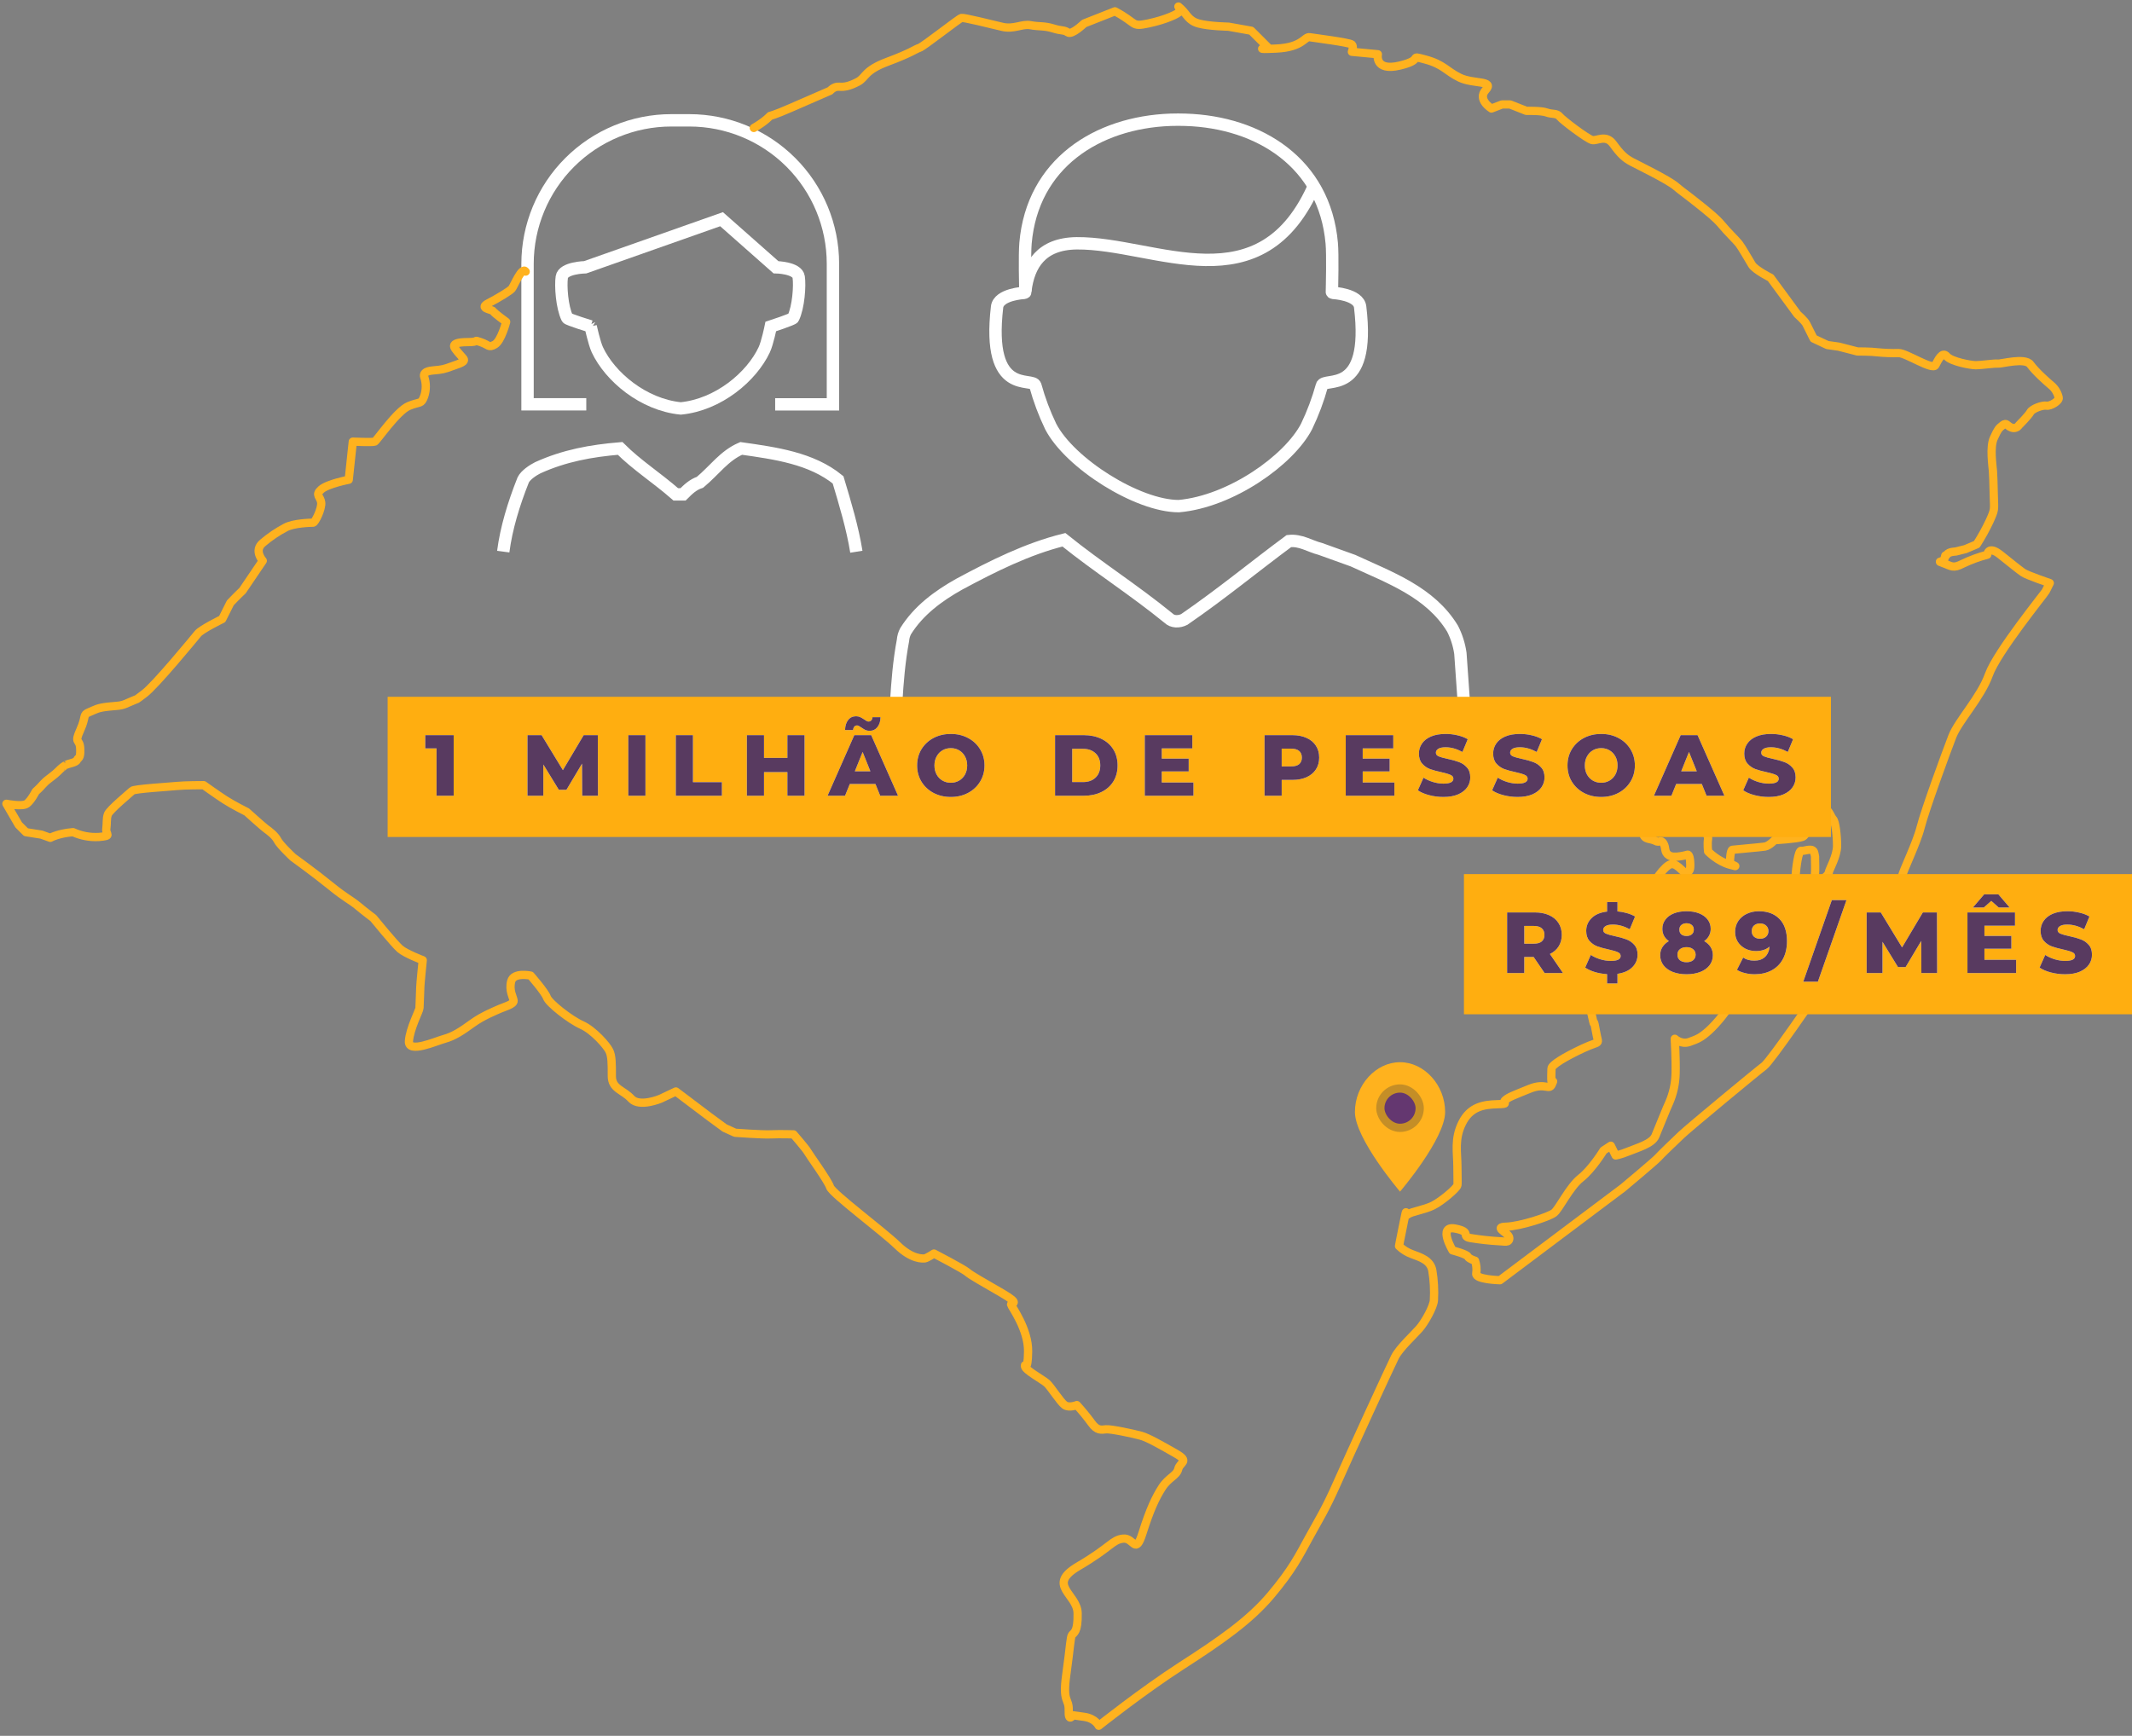 <svg xmlns="http://www.w3.org/2000/svg" width="517" height="421" viewBox="0 0 517 421" fill="none"><rect x="0" y="0" width="517" height="421" fill="#808080" stroke="none"/><g clip-path="url(#clip0_219_6)"><path d="M207.66 133.818C206.75 128.113 204.987 122.245 203.228 116.381C196.765 111.104 187.96 109.93 179.738 108.756C175.625 110.517 173.275 114.034 169.754 116.968C167.991 117.554 166.816 118.728 165.641 119.902H163.878C159.182 115.794 154.485 112.86 150.373 108.756C143.326 109.343 136.867 110.517 130.408 113.447C129.24 114.034 127.47 115.207 126.882 116.381C124.548 122.245 122.773 128.113 122.034 133.791" stroke="white" stroke-width="3" stroke-miterlimit="2.61"></path><path d="M187.975 98.073H201.983V63.926C201.971 54.713 198.299 45.88 191.774 39.367C185.249 32.854 176.403 29.192 167.178 29.185H162.808C153.563 29.183 144.696 32.848 138.155 39.374C131.614 45.899 127.935 54.751 127.925 63.985V98.058H142.17" stroke="white" stroke-width="3" stroke-miterlimit="2.61"></path><path fill-rule="evenodd" clip-rule="evenodd" d="M143.244 79.171C143.244 79.171 137.727 77.477 137.559 77.135C136.256 74.485 135.921 69.281 136.233 67.202C136.556 64.929 141.917 64.82 141.917 64.82L174.972 53.162L188.166 64.82C188.166 64.82 193.349 64.913 193.68 67.187C193.991 69.266 193.645 74.469 192.357 77.12C192.193 77.462 186.909 79.191 186.909 79.191C186.909 79.191 186.092 83.213 185.322 84.834C182.259 91.362 174.232 98.155 165.088 99.061C155.96 98.155 147.913 91.362 144.855 84.834C144.104 83.213 143.229 79.156 143.229 79.156L143.244 79.171Z" stroke="white" stroke-width="3" stroke-miterlimit="2.61"></path><path d="M356.04 185.536C355.406 176.543 354.772 167.66 354.138 158.481C353.841 156.382 353.196 154.348 352.231 152.461C346.838 143.589 337.005 140.103 328.107 135.984C325.566 135.032 322.71 134.084 320.173 133.132C317.636 132.498 315.414 130.913 312.558 131.231C303.998 137.569 296.379 143.904 287.177 150.242C285.909 150.875 284.321 150.875 283.372 149.927C274.811 142.956 266.251 137.569 257.99 130.913C249.107 133.132 240.87 137.251 232.609 141.689C227.532 144.541 222.773 148.023 219.602 153.094C219.244 153.784 219.029 154.539 218.967 155.313C217.065 165.452 217.38 175.276 216.244 185.52" stroke="white" stroke-width="3" stroke-miterlimit="2.61"></path><path fill-rule="evenodd" clip-rule="evenodd" d="M283.85 29.05C284.504 29.011 286.893 29.011 287.461 29.05C305.434 29.606 321.231 39.597 322.94 58.973C323.2 61.748 323.006 69.431 322.978 70.83C322.978 70.985 323.286 71.039 323.286 71.039C323.286 71.039 329.457 71.354 329.83 74.436C332.48 96.439 321.126 91.282 320.55 93.536C319.607 96.938 318.365 100.25 316.838 103.434C312.605 111.595 298.481 121.636 285.846 122.756C275.874 122.756 259.422 112.391 254.784 103.434C253.254 100.252 252.013 96.94 251.076 93.536C250.489 91.228 239.209 96.548 241.788 74.436C242.177 71.354 248.298 71.039 248.298 71.039C248.298 71.039 248.644 70.985 248.644 70.83C248.617 69.431 248.438 61.748 248.683 58.973C250.356 39.679 265.998 29.695 283.85 29.05V29.05Z" stroke="white" stroke-width="3" stroke-miterlimit="2.61"></path><path d="M318.893 44.482C305.936 74.727 280.232 58.861 261.103 59.008C252.45 59.105 249.43 64.278 248.652 70.499" stroke="white" stroke-width="3" stroke-miterlimit="2.61"></path><path d="M182.796 31.038C185.551 29.465 186.734 28.108 186.734 28.108C186.734 28.108 187.816 27.895 191.851 26.126C195.886 24.358 201.294 22.015 201.294 22.015C201.294 22.015 202.181 20.931 203.462 21.032C204.742 21.133 205.921 20.931 207.987 19.866C210.053 18.801 209.462 17.114 215.267 14.954C221.072 12.793 221.959 11.907 222.94 11.612C223.921 11.316 232.586 4.438 233.173 4.341C233.761 4.244 240.177 5.814 243.014 6.502C245.85 7.189 247.835 5.724 249.901 6.113C251.967 6.502 253.193 6.21 255.383 6.89C257.574 7.57 257.971 7.185 258.955 7.873C259.94 8.561 262.893 5.693 262.893 5.693L270.372 2.744C275.881 5.693 274.208 6.579 278.438 5.693C282.667 4.807 285.831 3.334 286.115 2.744C286.399 2.153 284.947 0.801 286.41 2.157C287.873 3.513 288.181 5.005 290.64 5.693C293.099 6.381 297.912 6.47 297.912 6.47L303.422 7.454L307.554 11.581C307.554 11.581 303.13 12.074 309.523 11.779C315.916 11.483 316.313 8.829 317.593 9.027C318.873 9.226 327.32 10.302 327.826 10.796C328.332 11.289 327.826 12.564 327.826 12.564L334.122 13.155C334.122 13.155 333.235 17.379 339.437 15.906C345.639 14.433 341.208 13.252 345.636 14.433C350.064 15.614 350.752 17.282 353.997 18.852C357.242 20.422 362.46 19.442 360.293 21.801C358.126 24.16 361.671 26.321 361.671 26.321L364.231 25.337H366.2L370.134 26.892C370.134 26.892 373.775 26.795 375.052 27.28C376.328 27.766 377.515 27.378 378.203 28.264C378.892 29.15 384.892 33.669 386.075 33.965C387.258 34.26 389.417 32.488 391.192 34.948C392.966 37.408 394.044 38.387 395.717 39.269C397.39 40.151 404.472 43.594 406.343 45.164C408.215 46.734 407.623 46.148 410.869 48.705C414.114 51.262 416.281 53.026 417.561 54.6C418.841 56.174 421.005 58.237 421.693 59.119C422.382 60.001 424.051 62.951 424.841 64.23C425.631 65.508 429.367 67.373 429.367 67.373L435.861 76.218C435.861 76.218 437.631 77.772 438.024 78.577L439.794 82.113L443.141 83.687L445.896 84.076L450.421 85.242C450.421 85.242 453.864 85.242 455.145 85.436C456.911 85.611 458.686 85.677 460.46 85.634C462.23 85.634 468.631 89.858 469.316 88.58C470 87.301 470.985 85.141 472.071 86.419C473.156 87.698 477.876 88.58 479.152 88.58C480.428 88.58 483.681 88.09 484.467 88.191C485.253 88.292 491.059 86.637 492.339 88.389C493.619 90.142 496.273 92.516 497.456 93.5C498.353 94.261 498.975 95.296 499.226 96.445C499.42 97.222 497.257 98.563 496.273 98.388C495.288 98.213 492.829 99.099 492.339 99.986C491.849 100.872 489.584 103.129 489.584 103.129C489.4 103.414 489.124 103.627 488.802 103.735C488.481 103.842 488.132 103.837 487.814 103.72C486.646 103.331 486.646 102.344 485.646 103.129C484.646 103.914 484.479 104.113 483.483 106.273C482.487 108.434 483.187 112.957 483.284 114.333C483.382 115.709 483.386 116.688 483.483 120.228C483.58 123.768 483.779 123.469 482.498 126.322C481.58 128.29 480.528 130.193 479.351 132.019L476.596 133.184L474.234 133.771C474.234 133.771 472.561 133.771 472.071 134.548C471.58 135.326 471.872 134.055 471.576 135.326C471.281 136.596 469.316 135.916 471.281 136.604C473.246 137.292 473.545 137.98 476.004 136.701C477.899 135.796 479.875 135.072 481.907 134.541C481.907 134.541 482.105 132.182 485.059 134.541C488.012 136.9 489.584 138.174 490.568 138.862C491.553 139.55 497.063 141.419 497.063 141.419L496.078 143.385C495.782 143.972 484.269 158.125 482.3 163.628C480.331 169.131 474.907 174.828 473.448 178.562C471.989 182.297 466.853 196.349 465.771 200.577C464.689 204.805 461.343 211.384 461.246 212.566C461.148 213.747 440.779 240.67 440.779 240.67C440.779 240.67 429.367 257.38 427.791 258.546C426.215 259.712 409.588 273.484 407.721 275.256C405.853 277.028 402.705 280.052 402.017 280.829C401.328 281.606 393.554 288.1 393.554 288.1L363.737 310.499C363.737 310.499 357.69 310.352 357.986 308.879C358.136 307.834 358.035 306.768 357.69 305.77C357.69 305.77 356.215 305.331 355.92 304.74C355.624 304.149 352.235 303.267 352.235 303.267C352.235 303.267 348.593 297.178 352.826 297.967C357.06 298.755 354.2 299.879 356.558 300.271C358.904 300.656 361.269 300.916 363.643 301.048C364.725 301.048 366.005 301.542 366.005 300.271C366.005 299 361.873 297.617 365.227 297.52C368.581 297.423 375.558 295.161 376.838 294.178C378.118 293.194 380.577 287.89 383.332 285.725C386.087 283.561 388.841 279.045 388.841 279.045L390.612 277.879L391.779 280.238C391.779 280.238 392.764 280.141 394.927 279.255C397.09 278.369 400.635 277.39 401.421 275.524C402.207 273.659 404.277 268.448 404.767 267.465C405.743 265.229 406.271 262.826 406.324 260.388C406.421 257.05 406.125 251.94 406.125 251.94C406.125 251.94 407.682 253.412 409.67 252.717C411.658 252.021 412.522 251.637 414.39 249.966C416.258 248.295 419.312 244.56 419.312 243.674V240.336C419.312 240.336 424.526 239.745 425.608 239.353C426.689 238.96 426.775 238.272 428.561 237.192C430.347 236.112 435.954 235.42 435.841 231.293C435.728 227.166 436.331 227.461 436.433 222.646C436.534 217.831 435.347 213.211 435.448 212.033C435.549 210.856 436.04 206.138 436.826 206.332C437.612 206.527 439.678 205.349 439.973 206.923C440.269 208.497 440.071 206.457 440.172 209.931C440.273 213.405 439.394 214.489 441.152 213.607C442.911 212.725 443.417 212.053 443.514 211.443C443.612 210.833 445.483 207.611 445.483 205.155C445.483 202.699 445.094 199.26 444.499 198.669C443.903 198.078 443.331 195.719 441.744 195.918C440.156 196.116 438.892 197.492 438.398 198.669C437.903 199.847 438.499 202.501 437.02 202.994C435.542 203.488 430.331 203.771 430.331 203.771C430.331 203.771 429.051 205.147 427.97 205.326C426.888 205.505 420.577 206.018 420.098 206.103C419.619 206.189 419.507 208.532 419.507 209.134C419.507 209.737 422.46 210.526 419.507 209.737C416.553 208.948 414.195 206.496 414.195 206.496C414.195 206.496 413.997 204.529 414.195 203.546C414.394 202.563 412.425 199.419 412.425 199.419C412.425 199.419 411.339 199.419 408.487 199.617C405.635 199.815 401.094 194.701 401.207 193.131C401.32 191.561 400.616 186.447 400.616 186.447C400.616 186.447 397.861 185.86 397.269 188.414C396.678 190.967 397.172 193.228 397.861 196.473C398.55 199.718 398.157 200.6 398.452 202.17C398.748 203.74 400.32 203.336 401.402 203.939C402.483 204.541 402.682 203.449 403.371 204.529C404.059 205.61 403.468 206.694 404.748 207.479C406.028 208.264 409.273 207.281 409.273 207.281C409.273 207.281 409.767 207.253 409.865 209.134C409.962 211.015 409.767 211.408 408.88 211.606C407.993 211.804 406.421 208.582 404.553 209.896C402.686 211.209 400.125 215.045 399.238 218.484C398.351 221.923 398.157 226.148 397.861 226.937C397.565 227.725 395.499 224.772 395.499 224.772C395.499 224.772 393.631 225.856 393.729 229.688C393.776 232.483 393.382 235.269 392.561 237.942C392.266 238.719 385.557 239.908 385.476 242.069C385.394 244.23 386.46 248.162 386.46 248.162C386.46 248.162 386.46 246.884 387.048 250.323C387.635 253.762 388.328 252.188 383.9 254.256C379.472 256.323 376.227 258.282 376.227 259.168C376.227 260.054 376.13 261.624 376.227 262.312C376.324 262.999 377.005 261.426 376.324 262.999C375.643 264.573 374.768 262.51 370.912 264.08C367.056 265.65 365.896 266.046 365.009 266.831C364.122 267.616 366.289 267.717 363.04 267.814C359.791 267.912 356.546 268.405 354.581 272.334C352.616 276.263 353.414 279.508 353.414 282.947C353.414 286.386 353.515 286.782 353.414 287.47C353.313 288.158 349.674 291.302 347.511 292.382C345.348 293.463 342.2 293.855 341.41 294.543C340.62 295.231 341.313 291.99 340.426 296.311C339.538 300.632 339.258 302.21 339.258 302.21C340.156 303.081 341.229 303.75 342.406 304.173C344.472 304.95 346.834 305.649 347.324 308.105C347.727 310.507 347.857 312.946 347.713 315.376C347.612 316.95 345.546 320.685 344.169 322.255C342.791 323.825 339.348 326.972 338.266 329.133C337.184 331.294 327.149 353.11 324.293 359.596C321.437 366.082 319.768 368.639 317.406 372.961C315.044 377.282 313.371 380.733 308.157 386.915C302.943 393.098 295.959 397.921 286.511 404.014C277.064 410.108 266.438 418.56 266.438 418.56C266.438 418.56 265.66 416.788 262.897 416.395L260.142 416.007C260.142 416.007 259.06 417.876 259.158 414.841C259.255 411.806 257.601 413.073 258.566 406.191C259.531 399.308 259.551 397.152 259.944 396.561C260.337 395.97 261.422 395.974 261.321 391.256C261.22 386.539 253.648 384.475 261.519 379.858C269.391 375.242 269.691 373.47 272.344 373.174C274.998 372.879 275.294 377.398 277.064 371.799C278.834 366.199 280.216 363.249 281.788 360.793C283.36 358.337 285.332 357.941 285.725 356.274C286.118 354.606 288.578 354.502 285.134 352.539C281.69 350.577 278.441 348.704 276.671 348.214C274.901 347.724 269.391 346.543 268.212 346.659C267.033 346.776 266.045 347.048 264.667 345.105C263.566 343.601 262.384 342.157 261.126 340.78C261.126 340.78 259.255 341.557 258.173 340.78C257.092 340.003 254.831 336.357 253.846 335.475C252.862 334.593 248.629 332.331 248.531 331.348C248.434 330.365 249.22 333.214 249.309 327.808C249.399 322.402 245.278 316.9 245.177 316.41C245.076 315.92 247.737 316.41 243.014 313.659C238.29 310.907 235.438 309.333 234.551 308.548C233.664 307.763 226.485 304.029 226.485 304.029C226.485 304.029 224.812 305.109 224.321 305.195C223.831 305.28 221.17 305.49 217.629 302.051C214.088 298.612 201.788 289.472 201.286 287.902C200.784 286.332 196.072 279.842 195.777 279.251C195.481 278.66 192.43 275.124 192.43 275.124C192.43 275.124 189.185 275.027 186.921 275.124C184.656 275.221 178.263 274.736 178.263 274.736L175.707 273.57L171.968 270.818L163.898 264.725L160.17 266.489C160.17 266.489 155.053 268.65 153.088 266.489C151.123 264.329 148.365 264.13 148.365 260.987C148.365 257.843 148.365 256.172 147.773 254.893C147.182 253.615 143.937 249.884 141.085 248.605C138.232 247.327 133.112 243.297 132.622 241.921C132.131 240.546 128.684 236.617 128.684 236.617C128.684 236.617 124.552 235.731 123.964 237.992C123.376 240.254 124.454 241.824 124.552 242.71C124.649 243.596 122.092 244.265 121.209 244.673C120.326 245.081 117.073 246.344 114.517 248.213C111.96 250.082 109.991 251.357 107.824 251.947C105.657 252.538 98.972 255.581 99.166 252.534C99.361 249.488 101.727 245.069 101.727 244.478C101.727 243.888 101.921 240.056 101.921 239.368C101.921 238.68 102.513 232.882 102.513 232.882C102.513 232.882 98.38 231.328 97.003 230.131C95.626 228.934 90.521 222.662 90.521 222.662C90.521 222.662 88.552 221.189 86.781 219.712C85.011 218.236 83.828 217.847 80.093 214.8C76.357 211.754 71.038 207.922 71.038 207.922C71.038 207.922 67.891 204.972 67.299 203.795C66.708 202.617 65.233 201.533 64.544 201.043C63.855 200.554 59.821 196.916 59.821 196.916C59.821 196.916 56.478 195.245 54.509 193.967C52.54 192.688 49.393 190.431 49.393 190.431C49.393 190.431 44.766 190.431 42.898 190.625C41.031 190.819 32.568 191.313 32.074 191.791C31.579 192.269 26.564 196.407 26.171 197.492C25.778 198.576 25.977 199.555 25.782 201.028C25.587 202.501 27.338 202.699 24.012 202.994C21.848 203.128 19.684 202.728 17.712 201.828C14.074 202.124 12.202 203.204 12.202 203.204L10.039 202.427L6.3 201.836L4.529 200.068L1.556 194.946C1.556 194.946 5.397 195.723 6.479 194.946C7.56 194.169 8.642 191.997 8.642 191.997C10.708 190.131 10.198 190.131 12.183 188.658C14.167 187.186 14.447 186.595 15.136 186.101C15.825 185.608 15.039 186.101 15.825 185.612C16.611 185.122 18.381 185.021 18.677 184.333C18.973 183.645 19.564 184.135 19.455 181.582C19.346 179.029 17.899 180.502 19.455 177.062C21.012 173.623 19.938 173.425 21.611 172.737C23.284 172.049 23.58 171.657 26.529 171.361C29.478 171.066 29.284 171.264 31.646 170.196C34.008 169.127 32.334 170.196 34.992 168.229C37.65 166.263 47.093 154.768 47.98 153.684C48.867 152.599 53.883 150.147 53.883 150.147L55.852 146.218C57.525 144.446 58.801 143.269 58.801 143.269L63.723 135.998C63.723 135.998 61.459 133.542 63.723 131.673C65.417 130.229 67.264 128.977 69.233 127.938C71.202 126.858 75.431 126.772 75.922 126.772C76.412 126.772 78.089 123.333 77.89 121.856C77.692 120.38 76.334 120.088 77.89 118.713C79.447 117.337 84.567 116.354 84.567 116.354L85.552 107.116C85.552 107.116 90.373 107.315 90.863 107.116C91.353 106.918 96.276 99.647 99.128 98.47C101.98 97.292 102.081 98.175 102.867 96.111C103.387 94.581 103.387 92.923 102.867 91.393C102.672 90.806 102.867 90.018 105.03 89.839C107.194 89.66 107.688 89.543 109.559 88.856C111.431 88.168 113.1 87.775 112.314 86.889C111.528 86.003 110.345 84.729 110.147 84.138C109.949 83.547 110.443 82.972 113.493 82.972C116.544 82.972 114.478 82.284 116.544 82.972C118.61 83.66 118.415 84.445 119.987 83.559C121.559 82.673 122.742 78.056 122.742 78.056C122.742 78.056 119.89 75.993 119.594 75.503C119.299 75.013 115.952 74.815 118.427 73.537C120.902 72.258 123.641 70.587 124.131 70C124.622 69.413 126.59 64.498 127.478 65.873" stroke="#FFB21E" stroke-width="2" stroke-linecap="round" stroke-linejoin="round"></path><path fill-rule="evenodd" clip-rule="evenodd" d="M339.5 257.622C345.39 257.622 350.438 263.194 350.438 269.696C350.438 276.197 339.5 289.014 339.5 289.014C339.5 289.014 328.562 276.197 328.562 269.696C328.562 263.194 333.61 257.622 339.5 257.622Z" fill="#FFB21E"></path><rect x="334.727" y="264" width="9.545" height="9.545" rx="4.773" fill="#643770" stroke="#C48E27" stroke-width="2" stroke-linecap="round" stroke-linejoin="round"></rect></g><rect x="355" y="212" width="162" height="34" fill="#FFAE10"></rect><path d="M371.896 232.094H369.628V236H365.47V221.3H372.19C373.52 221.3 374.675 221.524 375.655 221.972C376.635 222.406 377.391 223.036 377.923 223.862C378.455 224.674 378.721 225.633 378.721 226.739C378.721 227.803 378.469 228.734 377.965 229.532C377.475 230.316 376.768 230.932 375.844 231.38L379.015 236H374.563L371.896 232.094ZM374.521 226.739C374.521 226.053 374.304 225.521 373.87 225.143C373.436 224.765 372.792 224.576 371.938 224.576H369.628V228.881H371.938C372.792 228.881 373.436 228.699 373.87 228.335C374.304 227.957 374.521 227.425 374.521 226.739ZM397.101 231.548C397.101 232.71 396.681 233.718 395.841 234.572C395.015 235.412 393.811 235.951 392.229 236.189V238.52H389.709V236.273C388.659 236.203 387.665 236.028 386.727 235.748C385.789 235.454 385.012 235.097 384.396 234.677L385.761 231.611C386.419 232.045 387.182 232.395 388.05 232.661C388.918 232.927 389.772 233.06 390.612 233.06C392.208 233.06 393.006 232.661 393.006 231.863C393.006 231.443 392.775 231.135 392.313 230.939C391.865 230.729 391.137 230.512 390.129 230.288C389.023 230.05 388.099 229.798 387.357 229.532C386.615 229.252 385.978 228.811 385.446 228.209C384.914 227.607 384.648 226.795 384.648 225.773C384.648 224.569 385.082 223.54 385.95 222.686C386.818 221.818 388.071 221.286 389.709 221.09V218.78H392.229V221.048C393.027 221.118 393.79 221.258 394.518 221.468C395.26 221.678 395.918 221.951 396.492 222.287L395.211 225.374C393.811 224.618 392.453 224.24 391.137 224.24C390.311 224.24 389.709 224.366 389.331 224.618C388.953 224.856 388.764 225.171 388.764 225.563C388.764 225.955 388.988 226.249 389.436 226.445C389.884 226.641 390.605 226.844 391.599 227.054C392.719 227.292 393.643 227.551 394.371 227.831C395.113 228.097 395.75 228.531 396.282 229.133C396.828 229.721 397.101 230.526 397.101 231.548ZM413.26 228.251C413.932 228.643 414.45 229.126 414.814 229.7C415.178 230.274 415.36 230.932 415.36 231.674C415.36 232.598 415.094 233.41 414.562 234.11C414.03 234.81 413.281 235.349 412.315 235.727C411.349 236.105 410.236 236.294 408.976 236.294C407.716 236.294 406.603 236.105 405.637 235.727C404.671 235.349 403.922 234.81 403.39 234.11C402.858 233.41 402.592 232.598 402.592 231.674C402.592 230.932 402.774 230.274 403.138 229.7C403.502 229.126 404.02 228.643 404.692 228.251C404.188 227.901 403.796 227.474 403.516 226.97C403.25 226.466 403.117 225.906 403.117 225.29C403.117 224.436 403.362 223.687 403.852 223.043C404.342 222.385 405.028 221.881 405.91 221.531C406.806 221.181 407.828 221.006 408.976 221.006C410.124 221.006 411.139 221.181 412.021 221.531C412.917 221.881 413.61 222.385 414.1 223.043C414.59 223.687 414.835 224.436 414.835 225.29C414.835 225.906 414.695 226.466 414.415 226.97C414.149 227.474 413.764 227.901 413.26 228.251ZM408.976 223.925C408.458 223.925 408.038 224.065 407.716 224.345C407.394 224.611 407.233 224.989 407.233 225.479C407.233 225.955 407.387 226.333 407.695 226.613C408.017 226.879 408.444 227.012 408.976 227.012C409.508 227.012 409.935 226.879 410.257 226.613C410.579 226.333 410.74 225.955 410.74 225.479C410.74 224.989 410.579 224.611 410.257 224.345C409.935 224.065 409.508 223.925 408.976 223.925ZM408.976 233.375C409.648 233.375 410.18 233.214 410.572 232.892C410.978 232.556 411.181 232.108 411.181 231.548C411.181 230.988 410.978 230.547 410.572 230.225C410.18 229.889 409.648 229.721 408.976 229.721C408.304 229.721 407.765 229.889 407.359 230.225C406.967 230.547 406.771 230.988 406.771 231.548C406.771 232.108 406.967 232.556 407.359 232.892C407.765 233.214 408.304 233.375 408.976 233.375ZM426.509 221.006C428.623 221.006 430.289 221.629 431.507 222.875C432.725 224.121 433.334 225.913 433.334 228.251C433.334 229.931 433.005 231.38 432.347 232.598C431.703 233.802 430.786 234.719 429.596 235.349C428.42 235.979 427.055 236.294 425.501 236.294C424.675 236.294 423.884 236.196 423.128 236C422.372 235.818 421.728 235.559 421.196 235.223L422.708 232.241C423.422 232.745 424.325 232.997 425.417 232.997C426.467 232.997 427.314 232.71 427.958 232.136C428.616 231.548 429.001 230.701 429.113 229.595C428.273 230.309 427.174 230.666 425.816 230.666C424.892 230.666 424.045 230.477 423.275 230.099C422.505 229.707 421.889 229.161 421.427 228.461C420.979 227.747 420.755 226.935 420.755 226.025C420.755 225.031 421.007 224.156 421.511 223.4C422.029 222.63 422.722 222.042 423.59 221.636C424.472 221.216 425.445 221.006 426.509 221.006ZM426.803 227.684C427.405 227.684 427.895 227.516 428.273 227.18C428.651 226.83 428.84 226.375 428.84 225.815C428.84 225.269 428.651 224.828 428.273 224.492C427.909 224.142 427.412 223.967 426.782 223.967C426.194 223.967 425.711 224.135 425.333 224.471C424.969 224.807 424.787 225.262 424.787 225.836C424.787 226.396 424.969 226.844 425.333 227.18C425.711 227.516 426.201 227.684 426.803 227.684ZM444.21 218.318H447.759L440.829 238.1H437.28L444.21 218.318ZM465.925 236L465.883 228.209L462.103 234.551H460.255L456.496 228.419V236H452.653V221.3H456.076L461.242 229.784L466.282 221.3H469.705L469.747 236H465.925ZM488.901 232.787V236H477.099V221.3H488.628V224.513H481.215V226.991H487.746V230.099H481.215V232.787H488.901ZM484.68 220.103L482.874 218.507L481.068 220.103H478.422L481.152 216.911H484.596L487.326 220.103H484.68ZM500.784 236.294C499.594 236.294 498.439 236.147 497.319 235.853C496.199 235.559 495.289 235.167 494.589 234.677L495.954 231.611C496.612 232.045 497.375 232.395 498.243 232.661C499.111 232.927 499.965 233.06 500.805 233.06C502.401 233.06 503.199 232.661 503.199 231.863C503.199 231.443 502.968 231.135 502.506 230.939C502.058 230.729 501.33 230.512 500.322 230.288C499.216 230.05 498.292 229.798 497.55 229.532C496.808 229.252 496.171 228.811 495.639 228.209C495.107 227.607 494.841 226.795 494.841 225.773C494.841 224.877 495.086 224.072 495.576 223.358C496.066 222.63 496.794 222.056 497.76 221.636C498.74 221.216 499.937 221.006 501.351 221.006C502.317 221.006 503.269 221.118 504.207 221.342C505.145 221.552 505.971 221.867 506.685 222.287L505.404 225.374C504.004 224.618 502.646 224.24 501.33 224.24C500.504 224.24 499.902 224.366 499.524 224.618C499.146 224.856 498.957 225.171 498.957 225.563C498.957 225.955 499.181 226.249 499.629 226.445C500.077 226.641 500.798 226.844 501.792 227.054C502.912 227.292 503.836 227.551 504.564 227.831C505.306 228.097 505.943 228.531 506.475 229.133C507.021 229.721 507.294 230.526 507.294 231.548C507.294 232.43 507.049 233.228 506.559 233.942C506.069 234.656 505.334 235.23 504.354 235.664C503.374 236.084 502.184 236.294 500.784 236.294Z" fill="white"></path><path d="M371.896 232.094H369.628V236H365.47V221.3H372.19C373.52 221.3 374.675 221.524 375.655 221.972C376.635 222.406 377.391 223.036 377.923 223.862C378.455 224.674 378.721 225.633 378.721 226.739C378.721 227.803 378.469 228.734 377.965 229.532C377.475 230.316 376.768 230.932 375.844 231.38L379.015 236H374.563L371.896 232.094ZM374.521 226.739C374.521 226.053 374.304 225.521 373.87 225.143C373.436 224.765 372.792 224.576 371.938 224.576H369.628V228.881H371.938C372.792 228.881 373.436 228.699 373.87 228.335C374.304 227.957 374.521 227.425 374.521 226.739ZM397.101 231.548C397.101 232.71 396.681 233.718 395.841 234.572C395.015 235.412 393.811 235.951 392.229 236.189V238.52H389.709V236.273C388.659 236.203 387.665 236.028 386.727 235.748C385.789 235.454 385.012 235.097 384.396 234.677L385.761 231.611C386.419 232.045 387.182 232.395 388.05 232.661C388.918 232.927 389.772 233.06 390.612 233.06C392.208 233.06 393.006 232.661 393.006 231.863C393.006 231.443 392.775 231.135 392.313 230.939C391.865 230.729 391.137 230.512 390.129 230.288C389.023 230.05 388.099 229.798 387.357 229.532C386.615 229.252 385.978 228.811 385.446 228.209C384.914 227.607 384.648 226.795 384.648 225.773C384.648 224.569 385.082 223.54 385.95 222.686C386.818 221.818 388.071 221.286 389.709 221.09V218.78H392.229V221.048C393.027 221.118 393.79 221.258 394.518 221.468C395.26 221.678 395.918 221.951 396.492 222.287L395.211 225.374C393.811 224.618 392.453 224.24 391.137 224.24C390.311 224.24 389.709 224.366 389.331 224.618C388.953 224.856 388.764 225.171 388.764 225.563C388.764 225.955 388.988 226.249 389.436 226.445C389.884 226.641 390.605 226.844 391.599 227.054C392.719 227.292 393.643 227.551 394.371 227.831C395.113 228.097 395.75 228.531 396.282 229.133C396.828 229.721 397.101 230.526 397.101 231.548ZM413.26 228.251C413.932 228.643 414.45 229.126 414.814 229.7C415.178 230.274 415.36 230.932 415.36 231.674C415.36 232.598 415.094 233.41 414.562 234.11C414.03 234.81 413.281 235.349 412.315 235.727C411.349 236.105 410.236 236.294 408.976 236.294C407.716 236.294 406.603 236.105 405.637 235.727C404.671 235.349 403.922 234.81 403.39 234.11C402.858 233.41 402.592 232.598 402.592 231.674C402.592 230.932 402.774 230.274 403.138 229.7C403.502 229.126 404.02 228.643 404.692 228.251C404.188 227.901 403.796 227.474 403.516 226.97C403.25 226.466 403.117 225.906 403.117 225.29C403.117 224.436 403.362 223.687 403.852 223.043C404.342 222.385 405.028 221.881 405.91 221.531C406.806 221.181 407.828 221.006 408.976 221.006C410.124 221.006 411.139 221.181 412.021 221.531C412.917 221.881 413.61 222.385 414.1 223.043C414.59 223.687 414.835 224.436 414.835 225.29C414.835 225.906 414.695 226.466 414.415 226.97C414.149 227.474 413.764 227.901 413.26 228.251ZM408.976 223.925C408.458 223.925 408.038 224.065 407.716 224.345C407.394 224.611 407.233 224.989 407.233 225.479C407.233 225.955 407.387 226.333 407.695 226.613C408.017 226.879 408.444 227.012 408.976 227.012C409.508 227.012 409.935 226.879 410.257 226.613C410.579 226.333 410.74 225.955 410.74 225.479C410.74 224.989 410.579 224.611 410.257 224.345C409.935 224.065 409.508 223.925 408.976 223.925ZM408.976 233.375C409.648 233.375 410.18 233.214 410.572 232.892C410.978 232.556 411.181 232.108 411.181 231.548C411.181 230.988 410.978 230.547 410.572 230.225C410.18 229.889 409.648 229.721 408.976 229.721C408.304 229.721 407.765 229.889 407.359 230.225C406.967 230.547 406.771 230.988 406.771 231.548C406.771 232.108 406.967 232.556 407.359 232.892C407.765 233.214 408.304 233.375 408.976 233.375ZM426.509 221.006C428.623 221.006 430.289 221.629 431.507 222.875C432.725 224.121 433.334 225.913 433.334 228.251C433.334 229.931 433.005 231.38 432.347 232.598C431.703 233.802 430.786 234.719 429.596 235.349C428.42 235.979 427.055 236.294 425.501 236.294C424.675 236.294 423.884 236.196 423.128 236C422.372 235.818 421.728 235.559 421.196 235.223L422.708 232.241C423.422 232.745 424.325 232.997 425.417 232.997C426.467 232.997 427.314 232.71 427.958 232.136C428.616 231.548 429.001 230.701 429.113 229.595C428.273 230.309 427.174 230.666 425.816 230.666C424.892 230.666 424.045 230.477 423.275 230.099C422.505 229.707 421.889 229.161 421.427 228.461C420.979 227.747 420.755 226.935 420.755 226.025C420.755 225.031 421.007 224.156 421.511 223.4C422.029 222.63 422.722 222.042 423.59 221.636C424.472 221.216 425.445 221.006 426.509 221.006ZM426.803 227.684C427.405 227.684 427.895 227.516 428.273 227.18C428.651 226.83 428.84 226.375 428.84 225.815C428.84 225.269 428.651 224.828 428.273 224.492C427.909 224.142 427.412 223.967 426.782 223.967C426.194 223.967 425.711 224.135 425.333 224.471C424.969 224.807 424.787 225.262 424.787 225.836C424.787 226.396 424.969 226.844 425.333 227.18C425.711 227.516 426.201 227.684 426.803 227.684ZM444.21 218.318H447.759L440.829 238.1H437.28L444.21 218.318ZM465.925 236L465.883 228.209L462.103 234.551H460.255L456.496 228.419V236H452.653V221.3H456.076L461.242 229.784L466.282 221.3H469.705L469.747 236H465.925ZM488.901 232.787V236H477.099V221.3H488.628V224.513H481.215V226.991H487.746V230.099H481.215V232.787H488.901ZM484.68 220.103L482.874 218.507L481.068 220.103H478.422L481.152 216.911H484.596L487.326 220.103H484.68ZM500.784 236.294C499.594 236.294 498.439 236.147 497.319 235.853C496.199 235.559 495.289 235.167 494.589 234.677L495.954 231.611C496.612 232.045 497.375 232.395 498.243 232.661C499.111 232.927 499.965 233.06 500.805 233.06C502.401 233.06 503.199 232.661 503.199 231.863C503.199 231.443 502.968 231.135 502.506 230.939C502.058 230.729 501.33 230.512 500.322 230.288C499.216 230.05 498.292 229.798 497.55 229.532C496.808 229.252 496.171 228.811 495.639 228.209C495.107 227.607 494.841 226.795 494.841 225.773C494.841 224.877 495.086 224.072 495.576 223.358C496.066 222.63 496.794 222.056 497.76 221.636C498.74 221.216 499.937 221.006 501.351 221.006C502.317 221.006 503.269 221.118 504.207 221.342C505.145 221.552 505.971 221.867 506.685 222.287L505.404 225.374C504.004 224.618 502.646 224.24 501.33 224.24C500.504 224.24 499.902 224.366 499.524 224.618C499.146 224.856 498.957 225.171 498.957 225.563C498.957 225.955 499.181 226.249 499.629 226.445C500.077 226.641 500.798 226.844 501.792 227.054C502.912 227.292 503.836 227.551 504.564 227.831C505.306 228.097 505.943 228.531 506.475 229.133C507.021 229.721 507.294 230.526 507.294 231.548C507.294 232.43 507.049 233.228 506.559 233.942C506.069 234.656 505.334 235.23 504.354 235.664C503.374 236.084 502.184 236.294 500.784 236.294Z" fill="#583A60"></path><rect x="94" y="169" width="350" height="34" fill="#FFAE10"></rect><path d="M110.014 178.3V193H105.856V181.513H103.126V178.3H110.014ZM141.184 193L141.142 185.209L137.362 191.551H135.514L131.755 185.419V193H127.912V178.3H131.335L136.501 186.784L141.541 178.3H144.964L145.006 193H141.184ZM152.358 178.3H156.516V193H152.358V178.3ZM163.884 178.3H168.042V189.703H175.056V193H163.884V178.3ZM195.098 178.3V193H190.94V187.267H185.27V193H181.112V178.3H185.27V183.823H190.94V178.3H195.098ZM212.29 190.144H206.074L204.919 193H200.677L207.166 178.3H211.261L217.771 193H213.445L212.29 190.144ZM211.072 187.078L209.182 182.374L207.292 187.078H211.072ZM210.862 177.25C210.484 177.25 210.141 177.18 209.833 177.04C209.539 176.886 209.21 176.683 208.846 176.431C208.58 176.249 208.377 176.123 208.237 176.053C208.111 175.983 207.978 175.948 207.838 175.948C207.558 175.948 207.334 176.046 207.166 176.242C206.998 176.438 206.9 176.711 206.872 177.061H204.919C204.947 176.039 205.199 175.227 205.675 174.625C206.151 174.023 206.788 173.722 207.586 173.722C207.964 173.722 208.3 173.792 208.594 173.932C208.888 174.072 209.224 174.268 209.602 174.52C209.868 174.702 210.064 174.828 210.19 174.898C210.33 174.968 210.47 175.003 210.61 175.003C210.89 175.003 211.114 174.912 211.282 174.73C211.45 174.534 211.548 174.275 211.576 173.953H213.529C213.501 174.947 213.249 175.745 212.773 176.347C212.297 176.949 211.66 177.25 210.862 177.25ZM230.567 193.294C229.013 193.294 227.613 192.965 226.367 192.307C225.135 191.649 224.162 190.739 223.448 189.577C222.748 188.415 222.398 187.106 222.398 185.65C222.398 184.194 222.748 182.885 223.448 181.723C224.162 180.561 225.135 179.651 226.367 178.993C227.613 178.335 229.013 178.006 230.567 178.006C232.121 178.006 233.514 178.335 234.746 178.993C235.992 179.651 236.965 180.561 237.665 181.723C238.379 182.885 238.736 184.194 238.736 185.65C238.736 187.106 238.379 188.415 237.665 189.577C236.965 190.739 235.992 191.649 234.746 192.307C233.514 192.965 232.121 193.294 230.567 193.294ZM230.567 189.85C231.309 189.85 231.981 189.675 232.583 189.325C233.185 188.975 233.661 188.485 234.011 187.855C234.361 187.211 234.536 186.476 234.536 185.65C234.536 184.824 234.361 184.096 234.011 183.466C233.661 182.822 233.185 182.325 232.583 181.975C231.981 181.625 231.309 181.45 230.567 181.45C229.825 181.45 229.153 181.625 228.551 181.975C227.949 182.325 227.473 182.822 227.123 183.466C226.773 184.096 226.598 184.824 226.598 185.65C226.598 186.476 226.773 187.211 227.123 187.855C227.473 188.485 227.949 188.975 228.551 189.325C229.153 189.675 229.825 189.85 230.567 189.85ZM255.846 178.3H262.797C264.407 178.3 265.835 178.601 267.081 179.203C268.327 179.805 269.293 180.659 269.979 181.765C270.665 182.871 271.008 184.166 271.008 185.65C271.008 187.134 270.665 188.429 269.979 189.535C269.293 190.641 268.327 191.495 267.081 192.097C265.835 192.699 264.407 193 262.797 193H255.846V178.3ZM262.629 189.682C263.889 189.682 264.897 189.325 265.653 188.611C266.423 187.897 266.808 186.91 266.808 185.65C266.808 184.39 266.423 183.403 265.653 182.689C264.897 181.975 263.889 181.618 262.629 181.618H260.004V189.682H262.629ZM289.407 189.787V193H277.605V178.3H289.134V181.513H281.721V183.991H288.252V187.099H281.721V189.787H289.407ZM313.366 178.3C314.696 178.3 315.851 178.524 316.831 178.972C317.811 179.406 318.567 180.036 319.099 180.862C319.631 181.674 319.897 182.633 319.897 183.739C319.897 184.845 319.631 185.804 319.099 186.616C318.567 187.428 317.811 188.058 316.831 188.506C315.851 188.94 314.696 189.157 313.366 189.157H310.804V193H306.646V178.3H313.366ZM313.114 185.881C313.968 185.881 314.612 185.699 315.046 185.335C315.48 184.957 315.697 184.425 315.697 183.739C315.697 183.053 315.48 182.521 315.046 182.143C314.612 181.765 313.968 181.576 313.114 181.576H310.804V185.881H313.114ZM338.136 189.787V193H326.334V178.3H337.863V181.513H330.45V183.991H336.981V187.099H330.45V189.787H338.136ZM350.02 193.294C348.83 193.294 347.675 193.147 346.555 192.853C345.435 192.559 344.525 192.167 343.825 191.677L345.19 188.611C345.848 189.045 346.611 189.395 347.479 189.661C348.347 189.927 349.201 190.06 350.041 190.06C351.637 190.06 352.435 189.661 352.435 188.863C352.435 188.443 352.204 188.135 351.742 187.939C351.294 187.729 350.566 187.512 349.558 187.288C348.452 187.05 347.528 186.798 346.786 186.532C346.044 186.252 345.407 185.811 344.875 185.209C344.343 184.607 344.077 183.795 344.077 182.773C344.077 181.877 344.322 181.072 344.812 180.358C345.302 179.63 346.03 179.056 346.996 178.636C347.976 178.216 349.173 178.006 350.587 178.006C351.553 178.006 352.505 178.118 353.443 178.342C354.381 178.552 355.207 178.867 355.921 179.287L354.64 182.374C353.24 181.618 351.882 181.24 350.566 181.24C349.74 181.24 349.138 181.366 348.76 181.618C348.382 181.856 348.193 182.171 348.193 182.563C348.193 182.955 348.417 183.249 348.865 183.445C349.313 183.641 350.034 183.844 351.028 184.054C352.148 184.292 353.072 184.551 353.8 184.831C354.542 185.097 355.179 185.531 355.711 186.133C356.257 186.721 356.53 187.526 356.53 188.548C356.53 189.43 356.285 190.228 355.795 190.942C355.305 191.656 354.57 192.23 353.59 192.664C352.61 193.084 351.42 193.294 350.02 193.294ZM368.026 193.294C366.836 193.294 365.681 193.147 364.561 192.853C363.441 192.559 362.531 192.167 361.831 191.677L363.196 188.611C363.854 189.045 364.617 189.395 365.485 189.661C366.353 189.927 367.207 190.06 368.047 190.06C369.643 190.06 370.441 189.661 370.441 188.863C370.441 188.443 370.21 188.135 369.748 187.939C369.3 187.729 368.572 187.512 367.564 187.288C366.458 187.05 365.534 186.798 364.792 186.532C364.05 186.252 363.413 185.811 362.881 185.209C362.349 184.607 362.083 183.795 362.083 182.773C362.083 181.877 362.328 181.072 362.818 180.358C363.308 179.63 364.036 179.056 365.002 178.636C365.982 178.216 367.179 178.006 368.593 178.006C369.559 178.006 370.511 178.118 371.449 178.342C372.387 178.552 373.213 178.867 373.927 179.287L372.646 182.374C371.246 181.618 369.888 181.24 368.572 181.24C367.746 181.24 367.144 181.366 366.766 181.618C366.388 181.856 366.199 182.171 366.199 182.563C366.199 182.955 366.423 183.249 366.871 183.445C367.319 183.641 368.04 183.844 369.034 184.054C370.154 184.292 371.078 184.551 371.806 184.831C372.548 185.097 373.185 185.531 373.717 186.133C374.263 186.721 374.536 187.526 374.536 188.548C374.536 189.43 374.291 190.228 373.801 190.942C373.311 191.656 372.576 192.23 371.596 192.664C370.616 193.084 369.426 193.294 368.026 193.294ZM388.28 193.294C386.726 193.294 385.326 192.965 384.08 192.307C382.848 191.649 381.875 190.739 381.161 189.577C380.461 188.415 380.111 187.106 380.111 185.65C380.111 184.194 380.461 182.885 381.161 181.723C381.875 180.561 382.848 179.651 384.08 178.993C385.326 178.335 386.726 178.006 388.28 178.006C389.834 178.006 391.227 178.335 392.459 178.993C393.705 179.651 394.678 180.561 395.378 181.723C396.092 182.885 396.449 184.194 396.449 185.65C396.449 187.106 396.092 188.415 395.378 189.577C394.678 190.739 393.705 191.649 392.459 192.307C391.227 192.965 389.834 193.294 388.28 193.294ZM388.28 189.85C389.022 189.85 389.694 189.675 390.296 189.325C390.898 188.975 391.374 188.485 391.724 187.855C392.074 187.211 392.249 186.476 392.249 185.65C392.249 184.824 392.074 184.096 391.724 183.466C391.374 182.822 390.898 182.325 390.296 181.975C389.694 181.625 389.022 181.45 388.28 181.45C387.538 181.45 386.866 181.625 386.264 181.975C385.662 182.325 385.186 182.822 384.836 183.466C384.486 184.096 384.311 184.824 384.311 185.65C384.311 186.476 384.486 187.211 384.836 187.855C385.186 188.485 385.662 188.975 386.264 189.325C386.866 189.675 387.538 189.85 388.28 189.85ZM412.681 190.144H406.465L405.31 193H401.068L407.557 178.3H411.652L418.162 193H413.836L412.681 190.144ZM411.463 187.078L409.573 182.374L407.683 187.078H411.463ZM428.916 193.294C427.726 193.294 426.571 193.147 425.451 192.853C424.331 192.559 423.421 192.167 422.721 191.677L424.086 188.611C424.744 189.045 425.507 189.395 426.375 189.661C427.243 189.927 428.097 190.06 428.937 190.06C430.533 190.06 431.331 189.661 431.331 188.863C431.331 188.443 431.1 188.135 430.638 187.939C430.19 187.729 429.462 187.512 428.454 187.288C427.348 187.05 426.424 186.798 425.682 186.532C424.94 186.252 424.303 185.811 423.771 185.209C423.239 184.607 422.973 183.795 422.973 182.773C422.973 181.877 423.218 181.072 423.708 180.358C424.198 179.63 424.926 179.056 425.892 178.636C426.872 178.216 428.069 178.006 429.483 178.006C430.449 178.006 431.401 178.118 432.339 178.342C433.277 178.552 434.103 178.867 434.817 179.287L433.536 182.374C432.136 181.618 430.778 181.24 429.462 181.24C428.636 181.24 428.034 181.366 427.656 181.618C427.278 181.856 427.089 182.171 427.089 182.563C427.089 182.955 427.313 183.249 427.761 183.445C428.209 183.641 428.93 183.844 429.924 184.054C431.044 184.292 431.968 184.551 432.696 184.831C433.438 185.097 434.075 185.531 434.607 186.133C435.153 186.721 435.426 187.526 435.426 188.548C435.426 189.43 435.181 190.228 434.691 190.942C434.201 191.656 433.466 192.23 432.486 192.664C431.506 193.084 430.316 193.294 428.916 193.294Z" fill="white"></path><path d="M110.014 178.3V193H105.856V181.513H103.126V178.3H110.014ZM141.184 193L141.142 185.209L137.362 191.551H135.514L131.755 185.419V193H127.912V178.3H131.335L136.501 186.784L141.541 178.3H144.964L145.006 193H141.184ZM152.358 178.3H156.516V193H152.358V178.3ZM163.884 178.3H168.042V189.703H175.056V193H163.884V178.3ZM195.098 178.3V193H190.94V187.267H185.27V193H181.112V178.3H185.27V183.823H190.94V178.3H195.098ZM212.29 190.144H206.074L204.919 193H200.677L207.166 178.3H211.261L217.771 193H213.445L212.29 190.144ZM211.072 187.078L209.182 182.374L207.292 187.078H211.072ZM210.862 177.25C210.484 177.25 210.141 177.18 209.833 177.04C209.539 176.886 209.21 176.683 208.846 176.431C208.58 176.249 208.377 176.123 208.237 176.053C208.111 175.983 207.978 175.948 207.838 175.948C207.558 175.948 207.334 176.046 207.166 176.242C206.998 176.438 206.9 176.711 206.872 177.061H204.919C204.947 176.039 205.199 175.227 205.675 174.625C206.151 174.023 206.788 173.722 207.586 173.722C207.964 173.722 208.3 173.792 208.594 173.932C208.888 174.072 209.224 174.268 209.602 174.52C209.868 174.702 210.064 174.828 210.19 174.898C210.33 174.968 210.47 175.003 210.61 175.003C210.89 175.003 211.114 174.912 211.282 174.73C211.45 174.534 211.548 174.275 211.576 173.953H213.529C213.501 174.947 213.249 175.745 212.773 176.347C212.297 176.949 211.66 177.25 210.862 177.25ZM230.567 193.294C229.013 193.294 227.613 192.965 226.367 192.307C225.135 191.649 224.162 190.739 223.448 189.577C222.748 188.415 222.398 187.106 222.398 185.65C222.398 184.194 222.748 182.885 223.448 181.723C224.162 180.561 225.135 179.651 226.367 178.993C227.613 178.335 229.013 178.006 230.567 178.006C232.121 178.006 233.514 178.335 234.746 178.993C235.992 179.651 236.965 180.561 237.665 181.723C238.379 182.885 238.736 184.194 238.736 185.65C238.736 187.106 238.379 188.415 237.665 189.577C236.965 190.739 235.992 191.649 234.746 192.307C233.514 192.965 232.121 193.294 230.567 193.294ZM230.567 189.85C231.309 189.85 231.981 189.675 232.583 189.325C233.185 188.975 233.661 188.485 234.011 187.855C234.361 187.211 234.536 186.476 234.536 185.65C234.536 184.824 234.361 184.096 234.011 183.466C233.661 182.822 233.185 182.325 232.583 181.975C231.981 181.625 231.309 181.45 230.567 181.45C229.825 181.45 229.153 181.625 228.551 181.975C227.949 182.325 227.473 182.822 227.123 183.466C226.773 184.096 226.598 184.824 226.598 185.65C226.598 186.476 226.773 187.211 227.123 187.855C227.473 188.485 227.949 188.975 228.551 189.325C229.153 189.675 229.825 189.85 230.567 189.85ZM255.846 178.3H262.797C264.407 178.3 265.835 178.601 267.081 179.203C268.327 179.805 269.293 180.659 269.979 181.765C270.665 182.871 271.008 184.166 271.008 185.65C271.008 187.134 270.665 188.429 269.979 189.535C269.293 190.641 268.327 191.495 267.081 192.097C265.835 192.699 264.407 193 262.797 193H255.846V178.3ZM262.629 189.682C263.889 189.682 264.897 189.325 265.653 188.611C266.423 187.897 266.808 186.91 266.808 185.65C266.808 184.39 266.423 183.403 265.653 182.689C264.897 181.975 263.889 181.618 262.629 181.618H260.004V189.682H262.629ZM289.407 189.787V193H277.605V178.3H289.134V181.513H281.721V183.991H288.252V187.099H281.721V189.787H289.407ZM313.366 178.3C314.696 178.3 315.851 178.524 316.831 178.972C317.811 179.406 318.567 180.036 319.099 180.862C319.631 181.674 319.897 182.633 319.897 183.739C319.897 184.845 319.631 185.804 319.099 186.616C318.567 187.428 317.811 188.058 316.831 188.506C315.851 188.94 314.696 189.157 313.366 189.157H310.804V193H306.646V178.3H313.366ZM313.114 185.881C313.968 185.881 314.612 185.699 315.046 185.335C315.48 184.957 315.697 184.425 315.697 183.739C315.697 183.053 315.48 182.521 315.046 182.143C314.612 181.765 313.968 181.576 313.114 181.576H310.804V185.881H313.114ZM338.136 189.787V193H326.334V178.3H337.863V181.513H330.45V183.991H336.981V187.099H330.45V189.787H338.136ZM350.02 193.294C348.83 193.294 347.675 193.147 346.555 192.853C345.435 192.559 344.525 192.167 343.825 191.677L345.19 188.611C345.848 189.045 346.611 189.395 347.479 189.661C348.347 189.927 349.201 190.06 350.041 190.06C351.637 190.06 352.435 189.661 352.435 188.863C352.435 188.443 352.204 188.135 351.742 187.939C351.294 187.729 350.566 187.512 349.558 187.288C348.452 187.05 347.528 186.798 346.786 186.532C346.044 186.252 345.407 185.811 344.875 185.209C344.343 184.607 344.077 183.795 344.077 182.773C344.077 181.877 344.322 181.072 344.812 180.358C345.302 179.63 346.03 179.056 346.996 178.636C347.976 178.216 349.173 178.006 350.587 178.006C351.553 178.006 352.505 178.118 353.443 178.342C354.381 178.552 355.207 178.867 355.921 179.287L354.64 182.374C353.24 181.618 351.882 181.24 350.566 181.24C349.74 181.24 349.138 181.366 348.76 181.618C348.382 181.856 348.193 182.171 348.193 182.563C348.193 182.955 348.417 183.249 348.865 183.445C349.313 183.641 350.034 183.844 351.028 184.054C352.148 184.292 353.072 184.551 353.8 184.831C354.542 185.097 355.179 185.531 355.711 186.133C356.257 186.721 356.53 187.526 356.53 188.548C356.53 189.43 356.285 190.228 355.795 190.942C355.305 191.656 354.57 192.23 353.59 192.664C352.61 193.084 351.42 193.294 350.02 193.294ZM368.026 193.294C366.836 193.294 365.681 193.147 364.561 192.853C363.441 192.559 362.531 192.167 361.831 191.677L363.196 188.611C363.854 189.045 364.617 189.395 365.485 189.661C366.353 189.927 367.207 190.06 368.047 190.06C369.643 190.06 370.441 189.661 370.441 188.863C370.441 188.443 370.21 188.135 369.748 187.939C369.3 187.729 368.572 187.512 367.564 187.288C366.458 187.05 365.534 186.798 364.792 186.532C364.05 186.252 363.413 185.811 362.881 185.209C362.349 184.607 362.083 183.795 362.083 182.773C362.083 181.877 362.328 181.072 362.818 180.358C363.308 179.63 364.036 179.056 365.002 178.636C365.982 178.216 367.179 178.006 368.593 178.006C369.559 178.006 370.511 178.118 371.449 178.342C372.387 178.552 373.213 178.867 373.927 179.287L372.646 182.374C371.246 181.618 369.888 181.24 368.572 181.24C367.746 181.24 367.144 181.366 366.766 181.618C366.388 181.856 366.199 182.171 366.199 182.563C366.199 182.955 366.423 183.249 366.871 183.445C367.319 183.641 368.04 183.844 369.034 184.054C370.154 184.292 371.078 184.551 371.806 184.831C372.548 185.097 373.185 185.531 373.717 186.133C374.263 186.721 374.536 187.526 374.536 188.548C374.536 189.43 374.291 190.228 373.801 190.942C373.311 191.656 372.576 192.23 371.596 192.664C370.616 193.084 369.426 193.294 368.026 193.294ZM388.28 193.294C386.726 193.294 385.326 192.965 384.08 192.307C382.848 191.649 381.875 190.739 381.161 189.577C380.461 188.415 380.111 187.106 380.111 185.65C380.111 184.194 380.461 182.885 381.161 181.723C381.875 180.561 382.848 179.651 384.08 178.993C385.326 178.335 386.726 178.006 388.28 178.006C389.834 178.006 391.227 178.335 392.459 178.993C393.705 179.651 394.678 180.561 395.378 181.723C396.092 182.885 396.449 184.194 396.449 185.65C396.449 187.106 396.092 188.415 395.378 189.577C394.678 190.739 393.705 191.649 392.459 192.307C391.227 192.965 389.834 193.294 388.28 193.294ZM388.28 189.85C389.022 189.85 389.694 189.675 390.296 189.325C390.898 188.975 391.374 188.485 391.724 187.855C392.074 187.211 392.249 186.476 392.249 185.65C392.249 184.824 392.074 184.096 391.724 183.466C391.374 182.822 390.898 182.325 390.296 181.975C389.694 181.625 389.022 181.45 388.28 181.45C387.538 181.45 386.866 181.625 386.264 181.975C385.662 182.325 385.186 182.822 384.836 183.466C384.486 184.096 384.311 184.824 384.311 185.65C384.311 186.476 384.486 187.211 384.836 187.855C385.186 188.485 385.662 188.975 386.264 189.325C386.866 189.675 387.538 189.85 388.28 189.85ZM412.681 190.144H406.465L405.31 193H401.068L407.557 178.3H411.652L418.162 193H413.836L412.681 190.144ZM411.463 187.078L409.573 182.374L407.683 187.078H411.463ZM428.916 193.294C427.726 193.294 426.571 193.147 425.451 192.853C424.331 192.559 423.421 192.167 422.721 191.677L424.086 188.611C424.744 189.045 425.507 189.395 426.375 189.661C427.243 189.927 428.097 190.06 428.937 190.06C430.533 190.06 431.331 189.661 431.331 188.863C431.331 188.443 431.1 188.135 430.638 187.939C430.19 187.729 429.462 187.512 428.454 187.288C427.348 187.05 426.424 186.798 425.682 186.532C424.94 186.252 424.303 185.811 423.771 185.209C423.239 184.607 422.973 183.795 422.973 182.773C422.973 181.877 423.218 181.072 423.708 180.358C424.198 179.63 424.926 179.056 425.892 178.636C426.872 178.216 428.069 178.006 429.483 178.006C430.449 178.006 431.401 178.118 432.339 178.342C433.277 178.552 434.103 178.867 434.817 179.287L433.536 182.374C432.136 181.618 430.778 181.24 429.462 181.24C428.636 181.24 428.034 181.366 427.656 181.618C427.278 181.856 427.089 182.171 427.089 182.563C427.089 182.955 427.313 183.249 427.761 183.445C428.209 183.641 428.93 183.844 429.924 184.054C431.044 184.292 431.968 184.551 432.696 184.831C433.438 185.097 434.075 185.531 434.607 186.133C435.153 186.721 435.426 187.526 435.426 188.548C435.426 189.43 435.181 190.228 434.691 190.942C434.201 191.656 433.466 192.23 432.486 192.664C431.506 193.084 430.316 193.294 428.916 193.294Z" fill="#583A60"></path><defs><clipPath id="clip0_219_6"><rect width="500.798" height="420.161" fill="white"></rect></clipPath></defs></svg>